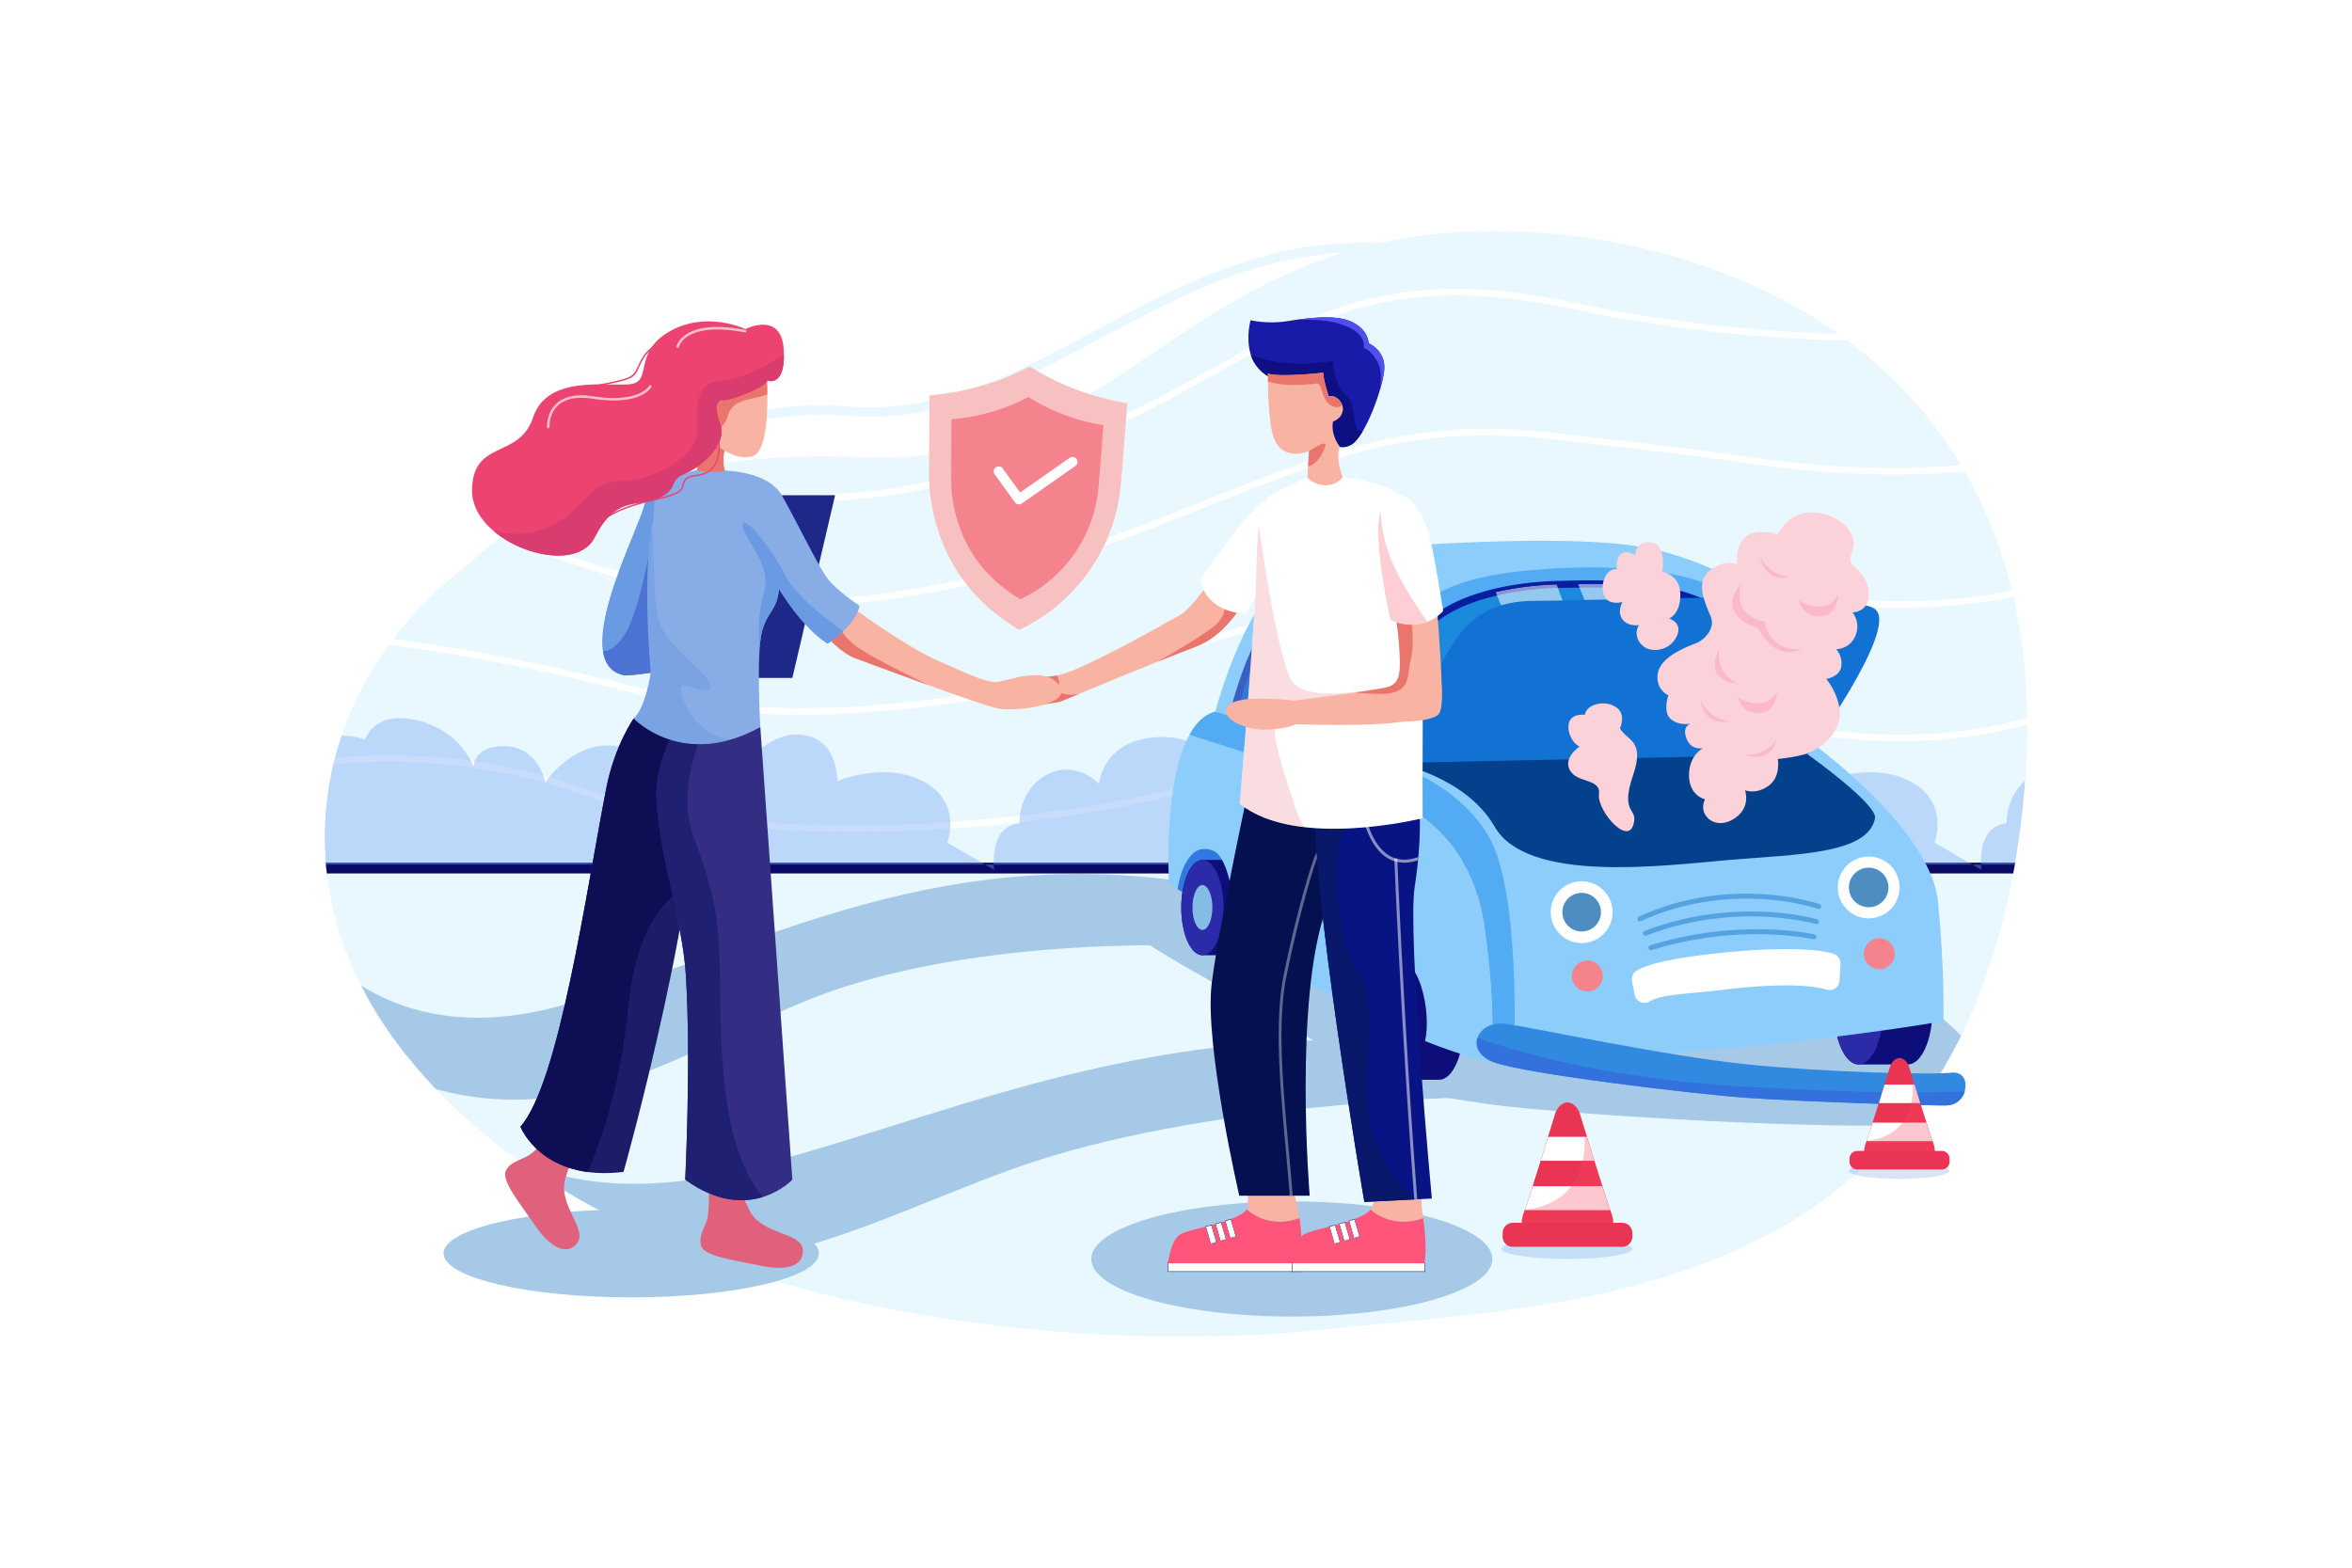 <svg xmlns="http://www.w3.org/2000/svg" xmlns:xlink="http://www.w3.org/1999/xlink" viewBox="0 0 4680 3120"><defs><style>.cls-1{fill:#e9f8ff;}.cls-2{fill:#8dcdfc;}.cls-3{fill:#3289e0;}.cls-4{fill:#f8b3a3;}.cls-5{fill:#1a1aa8;}.cls-6{fill:#051051;}.cls-7{fill:#081484;}.cls-8{fill:#fff;}.cls-9{fill:#1b8add;}.cls-10{fill:#1c1c68;}.cls-11{fill:#332d83;}.cls-12{fill:#88ace5;}.cls-13{fill:#699ae2;}.cls-14{fill:#ed4370;}.cls-15{fill:#fbd2da;}.cls-16,.cls-35{fill:#081ea0;}.cls-16{clip-path:url(#clip-path);}.cls-17{fill:#d9ebf9;}.cls-18{fill:#f5838d;}.cls-19{fill:none;}.cls-20{isolation:isolate;}.cls-21{clip-path:url(#clip-path-2);}.cls-22{fill:#0a0a66;}.cls-23{fill:#a7c9e8;}.cls-24{opacity:0.39;}.cls-25{fill:#71a6f4;}.cls-26{fill:#0e0e7a;}.cls-27{fill:#2b2baa;}.cls-28{fill:#3079e2;}.cls-29{fill:#85bce5;}.cls-30{clip-path:url(#clip-path-3);}.cls-31{fill:#53abf4;}.cls-32{fill:#03418c;}.cls-33{opacity:0.63;}.cls-34{fill:#004ac1;}.cls-36{clip-path:url(#clip-path-4);}.cls-37{clip-path:url(#clip-path-5);}.cls-38{fill:#a5d9f9;}.cls-39{clip-path:url(#clip-path-6);}.cls-40{clip-path:url(#clip-path-7);}.cls-41{fill:#ef6576;}.cls-42{clip-path:url(#clip-path-8);}.cls-43{fill:#0f0f63;}.cls-44{clip-path:url(#clip-path-9);}.cls-45{opacity:0.53;}.cls-46{clip-path:url(#clip-path-10);}.cls-47{fill:#55a2e0;}.cls-48{opacity:0.75;}.cls-49{fill:#1267ad;}.cls-50{fill:#1172d3;}.cls-51{clip-path:url(#clip-path-11);}.cls-52{fill:#3371dd;}.cls-53{clip-path:url(#clip-path-12);}.cls-54{fill:#ea756c;}.cls-55{clip-path:url(#clip-path-13);}.cls-56{fill:#0f0f84;}.cls-57{fill:#4f4fed;}.cls-58{fill:#ff557a;}.cls-59{clip-path:url(#clip-path-14);}.cls-60{opacity:0.36;}.cls-61{clip-path:url(#clip-path-15);}.cls-62{opacity:0.52;}.cls-63{fill:#0a186b;}.cls-64{clip-path:url(#clip-path-16);}.cls-65{opacity:0.25;}.cls-66{fill:#e97687;}.cls-67{clip-path:url(#clip-path-17);}.cls-68{clip-path:url(#clip-path-18);}.cls-69{clip-path:url(#clip-path-19);}.cls-70{fill:#ff3b53;}.cls-71{fill:#1e2889;}.cls-72{clip-path:url(#clip-path-20);}.cls-73{fill:#e0617c;}.cls-74{clip-path:url(#clip-path-21);}.cls-75{fill:#0e0e54;}.cls-76{clip-path:url(#clip-path-22);}.cls-77{fill:#202072;}.cls-78{clip-path:url(#clip-path-23);}.cls-79{clip-path:url(#clip-path-24);}.cls-80{opacity:0.45;}.cls-81{clip-path:url(#clip-path-25);}.cls-82{fill:#4c73d3;}.cls-83{clip-path:url(#clip-path-26);}.cls-84{fill:#d93c6f;}.cls-85{clip-path:url(#clip-path-27);}.cls-86{fill:#f9b9c8;}.cls-87{opacity:0.16;}.cls-88{fill:#0057bf;}.cls-89{fill:#ea3453;}.cls-90{opacity:0.3;mix-blend-mode:multiply;}.cls-91{fill:#f94362;}.cls-92{opacity:0.65;}.cls-93{fill:#f7c1c1;}</style><clipPath id="clip-path"><path class="cls-9" d="M3102.28,1162.92c79.5-1.56,227.88-9.11,331.71,61.28s105.57,135.26,117.79,244.35c0,0-380.85-34-744.69,18.32,0,0-15.72-112-1.31-179.76C2828.79,1198.9,2990.82,1165.1,3102.28,1162.92Z"></path></clipPath><clipPath id="clip-path-2"><path class="cls-1" d="M1710.2,909.9c471.56,21.6,606.47-347.8,1069.32-433.12s1351.92,134.61,1245.76,1128.1S3131.46,2592.38,2640,2645.47s-1410.85-20-1831.69-545.47S819,869.09,1710.2,909.9Z"></path></clipPath><clipPath id="clip-path-3"><path class="cls-2" d="M3856.29,1795.34c-14-146.19-251.29-316.89-251.29-316.89s-3.49-91.93-40.13-186-109.94-155.06-259.14-195.64-513-10.47-660.93,0-226.42,319.39-226.42,319.39c-109.93,29.67-92.48,338.63-92.48,338.63q8.7,7.47,17.35,14.73c2.23-14.5,6.18-31.49,13.21-46,16-33.24,34.51-38.84,57.12-30.51s36.43,63.13,38.27,95.37c1.74,30.5,3.24,49.9-.22,66.53a1900.15,1900.15,0,0,0,207.66,133.35c4.3-83.74,19.11-319.7,53.41-413.68,0,0,209.56,27.49,242.28,277.51,20.77,158.71,15.17,229.33,8.31,259.74,499.94-7.66,903.47-79.54,903.47-79.54S3870.25,1941.52,3856.29,1795.34Z"></path></clipPath><clipPath id="clip-path-4"><path class="cls-16" d="M2807.09,1493.77a6.88,6.88,0,0,1-6.83-5.94c-.65-4.62-15.72-114-1.23-182.16,5.74-27,20-51,42.46-71.53,19.55-17.86,45.42-33.11,76.87-45.32,68.94-26.76,144.74-32,183.78-32.8h0l13.57-.3c83.09-1.87,222.15-5,322.15,62.77,101,68.48,108.13,133.7,118.92,232.44q.9,8.25,1.86,16.85a6.91,6.91,0,0,1-7.47,7.64c-1-.09-96.68-8.52-235.53-10.45-128.09-1.78-320.12,1.75-507.57,28.73A6.55,6.55,0,0,1,2807.09,1493.77Zm358.11-325c-17.83,0-34.4.38-49.18.71l-13.61.3c-64.89,1.27-130.15,12.88-179,31.86-63.73,24.74-101,60.69-110.83,106.86-12,56.27-2.55,145.28.51,170.51,186.18-26.21,375.89-29.65,502.93-27.88,115.78,1.62,201.73,7.74,228,9.81q-.48-4.32-.94-8.55c-10.74-98.29-17.22-157.62-112.94-222.51C3351.25,1176.45,3245.6,1168.81,3165.2,1168.81Zm-62.92-5.89h0Z"></path></clipPath><clipPath id="clip-path-5"><path class="cls-17" d="M3292.48,1187.9c39.87,1.56,113.19,17,162.28,65.45s56,92.08,57.59,162.31c0,0-212.82-72.87-397.15-51.05,0,0-10-58.57,0-101.49C3131.17,1194.58,3236.58,1185.71,3292.48,1187.9Z"></path></clipPath><clipPath id="clip-path-6"><path class="cls-17" d="M2878.9,1187.9c-39.87,1.56-113.19,17-162.28,65.45s-56,92.08-57.59,162.31c0,0,212.82-72.87,397.15-51.05,0,0,10-58.57,0-101.49C3040.21,1194.58,2934.81,1185.71,2878.9,1187.9Z"></path></clipPath><clipPath id="clip-path-7"><path class="cls-18" d="M2787.06,1368.61s14-20.5,68.71-27.48,137.64-10.26,156,5,30.76,132.29,30.76,132.29l-245.4,25.44Z"></path></clipPath><clipPath id="clip-path-8"><path class="cls-18" d="M3204.56,1469s-6.11-91.19,6.54-123,183.23-20.08,209.4-14,26.18,139.63,26.18,139.63Z"></path></clipPath><clipPath id="clip-path-9"><path class="cls-19" d="M3102.28,1162.92c79.5-1.56,227.88-9.11,331.71,61.28s105.57,135.26,117.79,244.35c0,0-380.85-34-744.69,18.32,0,0-15.72-112-1.31-179.76C2828.79,1198.9,2990.82,1165.1,3102.28,1162.92Z"></path></clipPath><clipPath id="clip-path-10"><path class="cls-2" d="M2955,1852.08c-32.72-250-242.28-277.51-242.28-277.51-34.3,94-49.11,329.94-53.41,413.68,9.29,5.12,27.59,11.81,36.55,16.54,5.54-28.79,13.2-92.43,66.14-101,65.08-10.55,86.11,113,73.64,168.24,76.53,30.3,122,39.89,122,39.89l5.69-.09C2970.15,2081.41,2975.75,2010.79,2955,1852.08Z"></path></clipPath><clipPath id="clip-path-11"><path class="cls-3" d="M3478.17,2118.5c149.25,15.21,368.52,21.3,409,16,0,0,23.27-.8,23.72,24.53s-17.1,39.09-35.07,40.83-300.16-7.81-402.5-15.16-439.05-47.64-500.5-70.61-33.08-84.6,23.95-76.43S3313.26,2101.69,3478.17,2118.5Z"></path></clipPath><clipPath id="clip-path-12"><path class="cls-4" d="M2410.54,1151.93s-38.93,58.9-61.79,71.66c-21.26,11.86-183.12,104.39-237.45,118.86-52.89,14.08-116.78-7.62-126.58,37.14s125,16.82,125,16.82,206.18-86,268-108.59,96.57-89.23,96.57-89.23Z"></path></clipPath><clipPath id="clip-path-13"><path class="cls-5" d="M2527.84,751.47s-29.79-13.29-39.48-47,0-67.14,0-67.14,33.38,7.9,70.71,2.16,96.56-15.08,130.67,1.07,33.38,42.37,33.38,42.37,34.46,14.36,31.23,53.13-38.38,133-65,148.63S2640.2,875,2640.2,875Z"></path></clipPath><clipPath id="clip-path-14"><path class="cls-6" d="M2488.76,1548.27s-62.33,287.46-77.62,408.38,54.78,423,54.78,423H2606s-32.26-389.91,32.63-570.74l9.8-224.53Z"></path></clipPath><clipPath id="clip-path-15"><path class="cls-7" d="M2819.47,1563.78s15.82,71.13-4.69,202.34c-14.54,93,34.28,619.23,34.28,619.23l-134.27,6.78s-112.06-653.14-97-814.37Z"></path></clipPath><clipPath id="clip-path-16"><path class="cls-8" d="M2666.52,947.37l5.63,2.63s116.89,7.67,141.3,66.91,15.82,416.35,17.32,611.49c0,0-250.78,62.82-363.86-28.73,0,0,29-351.69,31.86-435s-.47-162.2,32.55-180.75,70.11-33.22,70.11-33.22Z"></path></clipPath><clipPath id="clip-path-17"><path class="cls-4" d="M2522.94,743.69s-1.26,75,8.37,116.56c14.84,63.9,73.44,37.32,73.44,37.32l-3.32,53.15s35.78,34.71,70.72-.72c0,0-15.68-33.27-6.35-61.27,0,0-18.42-22.26-13.4-49.78,12.93-4.55,20.82-15.8,19.63-27.29s-13.17-26.33-28.24-23.21c0,0-10.77-31.6-10.77-46.68C2633,741.77,2549.5,751.35,2522.94,743.69Z"></path></clipPath><clipPath id="clip-path-18"><path class="cls-4" d="M2790.52,1436.26c-64.37,10.72-211.7,5.07-211.7,5.07s-24.79,11.29-64.84,10.73-90.6-24.27-69.62-48,130.17-9.6,130.17-9.6,161.63-19.75,186.91-27.08,25.18-31,23.49-68.69c-2-44.65-9-76.68-9-76.68l83.06-16.66c0,1.69,8.55,105.28,9.5,153.24,0,0,4.25,50.66-5.72,62.58C2850.22,1436.19,2790.52,1436.26,2790.52,1436.26Z"></path></clipPath><clipPath id="clip-path-19"><path class="cls-8" d="M2746.86,1017.36c-17.23,55.52,19.61,216.51,19.61,216.51s59.59,30.51,105.18-17.95c0,0-15.91-101.27-25.24-140.76s-31.88-84.33-54.89-87.58S2752.92,997.81,2746.86,1017.36Z"></path></clipPath><clipPath id="clip-path-20"><path class="cls-4" d="M1525.73,752s10.46,146.49-29.54,156.34-78.77-30.16-78.77-30.16l4.92-100.94Z"></path></clipPath><clipPath id="clip-path-21"><path class="cls-10" d="M1261,1429.84s-38.07,53.85-54.61,138.88c-40.63,208.87-93.74,586.36-170.83,673.66,0,0,42.86,109.69,205.17,89.94,0,0,163.18-577.13,152.54-873.28Z"></path></clipPath><clipPath id="clip-path-22"><path class="cls-11" d="M1477,1451l35.86-4,63.81,900.75s-86,92.14-213.2,0c0,0,12-239.51,1-410.39-6.73-104.85-55.72-249-58.37-351.53-1.67-64.59,34.05-128.41,34.05-128.41Z"></path></clipPath><clipPath id="clip-path-23"><path class="cls-4" d="M1705.29,1215.44s99.35,72.52,161.44,99.76,97.24,44,117.48,42.07,93.24-33.25,123.28,6-84.12,53.29-119,47.28-262.39-91.75-286.82-100.57-50.88-36.86-50.88-36.86Z"></path></clipPath><clipPath id="clip-path-24"><path class="cls-12" d="M1387.19,935.68s-91.31,16.43-106,72.92c-14.12,54.2-152.29,316.62-37,335.65,19.19-.61,50.47-5.37,50.47-5.37s-8.86,67.47-33.72,91c0,0,96.82,102.82,251.85,17.18,0,0-8.37-149.14,3.6-191.12s28.32-38.23,33.84-83.42c0,0,45.48,76.33,96.56,108.42,0,0,57.08-36.75,63.39-75.49,0,0-45.77-29.87-64.6-55.4s-62.41-116.42-90.09-164.52-112.81-48.9-112.81-48.9S1420.77,944,1387.19,935.68Z"></path></clipPath><clipPath id="clip-path-25"><path class="cls-13" d="M1299.3,1037.75s-22.51,80.34-4.62,301.13h0l-45.15,25.21-77.24-45.5,9.48-180.12,91.94-171.85,31.28-9.53Z"></path></clipPath><clipPath id="clip-path-26"><path class="cls-14" d="M1527,757.39s37.21,14.72,32.41-62.21-76.32-40.26-76.32-40.26-78.11-37.86-152,5.41-30,101-79.92,104.57S1088.27,747.36,1060.63,831s-121.38,42.73-121.38,146.1,201.9,175.48,244,92.55,82-59.8,125.28-77.83,20.3-35.45,53.42-48.83,85.69-58.14,71.57-97.81-5.71-49.88,6-48.68S1522.53,772.11,1527,757.39Z"></path></clipPath><clipPath id="clip-path-27"><path class="cls-15" d="M3536.45,1063.5s24-47.08,73-43.48,73.59,32.19,78,53.79-13.71,38-1.13,50.5,34,30.35,32.16,62.28-32.41,32.33-32.41,32.33,17,18.81,6,45.95-38.23,27.25-38.23,27.25,13.35,14.06,9.88,34.85-30,24.13-30,24.13,23.9,27.06,27.15,64.67-31.33,67.87-55.13,79.55-68.17,15.16-68.17,15.16,6.63,35.58-18.75,53.58-46.62,8.66-46.62,8.66,13.57,36.17-24.12,58.18-70.92-10.64-55.33-40.09c0,0-31.57-6.5-32-47.29s28.37-54.86,28.37-54.86-23.1,6.74-33.18-18.49,8.05-29.9,8.05-29.9-23.58,5-39.79-9.47-4.52-47.12-4.52-47.12-21.71-8.59-21.8-35.83,25.38-48.66,79.25-68.73c14-6.09,37.15-28.28,26.51-53.17s-32.38-69,.39-92.09,52.62-10.42,52.62-10.42S3444,1037.63,3536.45,1063.5Z"></path></clipPath></defs><title>Artboard 1 copy 9</title><g class="cls-20"><g id="Layer_1" data-name="Layer 1"><rect class="cls-8" width="4680" height="3120"></rect><path class="cls-1" d="M939.25,1138.35a9.36,9.36,0,0,1-6.46-16.14c.91-.87,92.38-87.47,229.82-168.84,80.81-47.83,161.54-84.6,240-109.27,98.34-30.93,193.33-42.83,282.32-35.38,184.65,15.47,336.85-66.22,498-152.7,170.66-91.58,347.13-186.27,575.84-171.53a9.37,9.37,0,0,1-1.2,18.7c-223.37-14.43-397.44,79-565.78,169.34-82.23,44.13-159.91,85.81-242.84,115.67-94.43,34-178.82,46.44-265.57,39.18-196.18-16.43-386.07,68.09-510.82,141.89-135.71,80.28-225.91,165.65-226.81,166.5A9.32,9.32,0,0,1,939.25,1138.35Z"></path><path class="cls-1" d="M1710.2,909.9c471.56,21.6,606.47-347.8,1069.32-433.12s1351.92,134.61,1245.76,1128.1S3131.46,2592.38,2640,2645.47s-1410.85-20-1831.69-545.47S819,869.09,1710.2,909.9Z"></path><g class="cls-21"><rect class="cls-22" x="611.19" y="1716.85" width="3522.14" height="21.52"></rect><path class="cls-23" d="M2370.66,1770.7s-171.39,20.9-132.53,70.7,288.15,167.36,397.54,245.09,185.22,90.86,328.34,111.32,900.44,70.24,984.8,22.12-65.4-180.79-101.42-207.36S3401,1745.44,3276.8,1720.68,2370.66,1770.7,2370.66,1770.7Z"></path><path class="cls-8" d="M1611.76,997.67a881.76,881.76,0,0,1-116.82-7.54c-94.31-12.59-180.43-40.93-256-84.22-67.29-38.56-113.55-82.11-140.51-111.84-29.35-32.37-42.58-55.38-43.13-56.34a6.41,6.41,0,0,1,11.13-6.35h0c.13.23,13.33,23.1,42,54.6,26.4,29,71.7,71.55,137.61,109.21,116.5,66.56,321.18,130.32,634.66,56.07,243.34-57.63,398.12-143.77,534.68-219.78,204.49-113.81,366-203.7,714-129.52,296.37,63.18,558.94,68,727,61,182.17-7.65,295.69-30.55,296.81-30.78a6.41,6.41,0,1,1,2.57,12.55c-1.13.23-115.41,23.31-298.51,31a2937.75,2937.75,0,0,1-326.59-4.64,2915.46,2915.46,0,0,1-404-56.58c-343.25-73.18-502.92,15.69-705.06,128.19-137.29,76.41-292.89,163-538,221.05C1788.24,986.33,1697.23,997.67,1611.76,997.67Z"></path><path class="cls-8" d="M1593.92,1205A1077.42,1077.42,0,0,1,1410,1189.63c-177.6-30.74-312.36-78.65-394.14-113.42-88.8-37.77-134.85-67.81-136.77-69.07a6.41,6.41,0,0,1,7-10.71c.46.3,47.27,30.82,135.14,68.15C1102.39,1099,1236,1146.51,1412.22,1177c110.93,19.2,230,20.2,353.94,3,263-36.62,458.9-115,631.7-184.16,45.07-18,87.64-35.08,130.36-51,166.49-62.21,323.53-111.42,559.88-83.49q29.43,3.38,59,6.72c111.86,12.72,227.52,25.86,346.89,43.13,212.93,30.81,380.56,20.65,483.7,6.7,111.74-15.12,173.94-37.81,174.55-38a6.41,6.41,0,0,1,4.45,12c-2.55,1-63.78,23.32-176.76,38.65-66.23,9-136.47,13.61-208.79,13.75h-3.43c-89.3,0-182-6.86-275.55-20.4-119.19-17.24-234.75-30.37-346.5-43.07l-59-6.73c-233.52-27.61-389,21.15-553.92,82.76-42.57,15.91-85.08,32.92-130.08,50.93-173.48,69.43-370.09,148.12-634.69,185A1262.87,1262.87,0,0,1,1593.92,1205Z"></path><path class="cls-8" d="M1596,1422.59c-112.24,0-220.3-13-315.44-38.23-330.76-87.6-574.32-108.75-576.74-109a6.41,6.41,0,1,1,1.07-12.77c2.43.21,247.12,21.45,578.95,109.34,109.69,29,236.88,41.75,367.81,36.73,318.22-12.2,603.35-92.35,816.2-160.81,29-9.33,57.13-18.66,84.35-27.69,164.45-54.56,306.48-101.65,494.54-99.55,143.24,1.07,278.13,15.18,424.48,44.41,231.43,46.23,404,33.57,508.09,14.8,112.7-20.32,171.45-52,172-52.29a6.41,6.41,0,0,1,6.16,11.24c-2.43,1.33-60.66,32.79-175.14,53.53-67,12.14-139.48,18-215.34,17.43-94.74-.71-195.1-11.52-298.31-32.14-145.54-29.07-279.66-43.1-422.09-44.16-185.94-2.1-327,44.69-490.39,98.89-27.24,9-55.41,18.38-84.46,27.73-143,46-263.71,79.08-379.89,104.14-153.43,33.08-297.27,51.82-439.74,57.28Q1624,1422.59,1596,1422.59Z"></path><path class="cls-8" d="M1699.1,1655.61c-93.21,0-182-4.91-264.66-14.66-108.27-12.76-203.57-33.59-283.25-61.9C982.63,1519.15,822,1512.4,717,1517.29c-113.77,5.3-188.43,25-189.17,25.15a6.41,6.41,0,0,1-3.31-12.38c.76-.2,76.75-20.21,191.89-25.57a1218.12,1218.12,0,0,1,201.28,7.21c82.51,9.91,162.53,28.51,237.84,55.27,342.82,121.82,900.93,82.71,1252-15.93,85.29-24,159.29-49.69,230.85-74.56,241.13-83.8,431.59-150,810.12-57.49,250.13,61.14,427.76,46,532.73,22.56,113.62-25.38,168.89-65.71,169.44-66.11a6.4,6.4,0,0,1,7.64,10.28c-2.29,1.71-57.4,42.07-173.32,68.12-67.8,15.24-142.44,22.33-221.85,21.09-99.11-1.56-206-16.19-317.68-43.49-374.86-91.61-563.74-26-802.88,57.15-71.74,24.93-145.92,50.72-231.58,74.78-94.09,26.44-198.2,47.83-309.45,63.59a2907,2907,0,0,1-337.92,27.88Q1731,1655.61,1699.1,1655.61Z"></path><g class="cls-24"><path class="cls-25" d="M581.8,1627.6s-18.29-204.22,145-156.07c0,0,16.61-58.88,104.18-37.75s111.24,92.4,111.24,92.4-1-42.75,63.91-41.15,79.1,72,79.1,72,55.94-85.8,144.16-72c0,0,160.26-96,256.13,34.82,0,0,47.56-68,115.5-56.63s64.93,91.36,64.93,91.36,95.87-40.77,172.88,1.51,46,120.81,46,120.81l93.51,54.37s-12.48-86.58,49.93-92.62c0,0-2-68.46,56.37-97.66s102.18,19.13,102.18,19.13,5.52-83.56,110.21-92.62,121.8,67.45,121.8,67.45,74.33-27.77,116.76,32.77-5.33,104.39-5.33,104.39l-7.41,48.68H534.49Z"></path></g><g class="cls-24"><path class="cls-25" d="M2546.1,1627.6s-18.28-204.22,145-156.07c0,0,16.61-58.88,104.18-37.75s111.24,92.4,111.24,92.4-1-42.75,63.91-41.15,79.1,72,79.1,72,55.95-85.8,144.16-72c0,0,160.26-96,256.13,34.82,0,0,47.56-68,115.51-56.63s64.92,91.36,64.92,91.36,95.88-40.77,172.88,1.51,46.05,120.81,46.05,120.81l93.51,54.37s-12.48-86.58,49.93-92.62c0,0-2-68.46,56.37-97.66s102.18,19.13,102.18,19.13,5.53-83.56,110.21-92.62,121.8,67.45,121.8,67.45,74.33-27.77,116.76,32.77-5.32,104.39-5.32,104.39l-7.42,48.68H2498.79Z"></path></g><path class="cls-23" d="M598.74,1846.14S743.3,2095,1097.19,2006.29s744.33-346,1313.5-243l-32,119.08s-464.32-21.78-783.9,113.18-571.23,341.51-1014.13,29.84Z"></path><path class="cls-23" d="M851.5,2176.82s169,248.86,582.64,160.15,870.07-346,1535.38-243l-31.29,89.4s-548.92,7.9-922.48,142.86S1348,2667.75,830.32,2356.08Z"></path></g><ellipse class="cls-23" cx="1256.04" cy="2494.47" rx="373.45" ry="87.58"></ellipse><ellipse class="cls-23" cx="2570.47" cy="2505.59" rx="399.05" ry="114.61"></ellipse><path class="cls-26" d="M3796.35,1897.24h-98.16c-27.11,0-49.08,49.52-49.08,110.6s22,110.61,49.08,110.61h98.16c27.1,0,49.08-49.52,49.08-110.61S3823.45,1897.24,3796.35,1897.24Z"></path><ellipse class="cls-27" cx="3698.19" cy="2007.84" rx="49.08" ry="110.61"></ellipse><polygon class="cls-28" points="2333.31 1749.97 2343.25 1769.55 2674.25 1974.46 2695.84 2004.79 2917.68 2049.08 2862.71 1837.02 2530.94 1660.31 2392.57 1623.66 2326.77 1715.29 2333.31 1749.97"></polygon><path class="cls-26" d="M2476.71,1711.44h-84.14c-23.24,0-42.07,42.45-42.07,94.82s18.83,94.82,42.07,94.82h84.14c23.24,0,42.08-42.45,42.08-94.82S2500,1711.44,2476.71,1711.44Z"></path><ellipse class="cls-27" cx="2392.57" cy="1806.26" rx="42.07" ry="94.82"></ellipse><ellipse class="cls-29" cx="2765.33" cy="2038.35" rx="19.8" ry="44.63"></ellipse><path class="cls-2" d="M3856.29,1795.34c-14-146.19-251.29-316.89-251.29-316.89s-3.49-91.93-40.13-186-109.94-155.06-259.14-195.64-513-10.47-660.93,0-226.42,319.39-226.42,319.39c-109.93,29.67-92.48,338.63-92.48,338.63q8.7,7.47,17.35,14.73c2.23-14.5,6.18-31.49,13.21-46,16-33.24,34.51-38.84,57.12-30.51s36.43,63.13,38.27,95.37c1.74,30.5,3.24,49.9-.22,66.53a1900.15,1900.15,0,0,0,207.66,133.35c4.3-83.74,19.11-319.7,53.41-413.68,0,0,209.56,27.49,242.28,277.51,20.77,158.71,15.17,229.33,8.31,259.74,499.94-7.66,903.47-79.54,903.47-79.54S3870.25,1941.52,3856.29,1795.34Z"></path><g class="cls-30"><path class="cls-31" d="M3586,1501.34s2.45-48.5-12.38-128.79-48-144.2-152.69-199.18-295.78-47.12-394.59-36.65S2807.74,1176,2779,1278.09s-13.44,240.27-13.44,240.27S3226.26,1466.77,3586,1501.34Z"></path><path class="cls-32" d="M2782.62,1512.8l-6.12,5.56s139.72,26.18,197.51,126.85c65.1,113.39,335,77.6,467,66.23s275.8-10.77,290-83.06c4.39-28.53-134.09-127-134.09-127l-814.33,11.46"></path><path class="cls-31" d="M2765.51,1518.36s128,34,194.7,142.61,52.36,430.65,52.36,430.65l-10.59,40-84.3-13.12-19-352.24-123-97.39L2722,1616.46Z"></path><polygon class="cls-31" points="2771.75 1528.76 2765.51 1518.36 2418.38 1416.19 2368.65 1429.56 2354.69 1458.29 2737.72 1581.12 2760.12 1569.19 2771.75 1528.76"></polygon></g><g class="cls-33"><path class="cls-34" d="M2453.72,1421.42s38-159.69,96.41-203.32,209.17-36.59,206.79,13.09-24,220.34-25.74,272.7Z"></path><path class="cls-35" d="M2731.18,1510.79a7,7,0,0,1-2-.29L2451.75,1428a6.9,6.9,0,0,1-4.74-8.21c1.57-6.62,39.22-162.65,99-207.26,47.68-35.59,149.81-38.65,194.18-15,20.35,10.82,24.08,24.46,23.62,34-1.12,23.34-6.37,72.44-11.93,124.42-6.33,59.23-12.88,120.47-13.81,148.18a6.89,6.89,0,0,1-6.89,6.67ZM2462,1416.69l262.67,78.07c1.77-31,7.7-86.46,13.46-140.29,5.54-51.77,10.77-100.67,11.87-123.61.38-8.07-5.11-15.19-16.32-21.16-19.33-10.28-53.37-15.26-88.86-13-37.83,2.39-70.85,12.21-90.59,27C2504.93,1260.45,2469.76,1386.87,2462,1416.69Z"></path></g><path class="cls-9" d="M3102.28,1162.92c79.5-1.56,227.88-9.11,331.71,61.28s105.57,135.26,117.79,244.35c0,0-380.85-34-744.69,18.32,0,0-15.72-112-1.31-179.76C2828.79,1198.9,2990.82,1165.1,3102.28,1162.92Z"></path><path class="cls-35" d="M2807.09,1493.77a6.88,6.88,0,0,1-6.83-5.94c-.65-4.62-15.72-114-1.23-182.16,5.74-27,20-51,42.46-71.53,19.55-17.86,45.42-33.11,76.87-45.32,68.94-26.76,144.74-32,183.78-32.8h0l13.57-.3c83.09-1.87,222.15-5,322.15,62.77,101,68.48,108.13,133.7,118.92,232.44q.9,8.25,1.86,16.85a6.91,6.91,0,0,1-7.47,7.64c-1-.09-96.68-8.52-235.53-10.45-128.09-1.78-320.12,1.75-507.57,28.73A6.55,6.55,0,0,1,2807.09,1493.77Zm358.11-325c-17.83,0-34.4.38-49.18.71l-13.61.3c-64.89,1.27-130.15,12.88-179,31.86-63.73,24.74-101,60.69-110.83,106.86-12,56.27-2.55,145.28.51,170.51,186.18-26.21,375.89-29.65,502.93-27.88,115.78,1.62,201.73,7.74,228,9.81q-.48-4.32-.94-8.55c-10.74-98.29-17.22-157.62-112.94-222.51C3351.25,1176.45,3245.6,1168.81,3165.2,1168.81Zm-62.92-5.89h0Z"></path><g class="cls-36"><path class="cls-17" d="M3292.48,1187.9c39.87,1.56,113.19,17,162.28,65.45s56,92.08,57.59,162.31c0,0-212.82-72.87-397.15-51.05,0,0-10-58.57,0-101.49C3131.17,1194.58,3236.58,1185.71,3292.48,1187.9Z"></path><g class="cls-37"><path class="cls-38" d="M3092,1343.61s22.69-39.56,68.06-25.6,47.12-8.73,99.47-9.6,93.36,57.59,170.14,42.76,112.55,23.56,112.55,23.56l-3.49,91.63-77.65,3.49-375.35-45.38Z"></path></g><path class="cls-17" d="M2878.9,1187.9c-39.87,1.56-113.19,17-162.28,65.45s-56,92.08-57.59,162.31c0,0,212.82-72.87,397.15-51.05,0,0,10-58.57,0-101.49C3040.21,1194.58,2934.81,1185.71,2878.9,1187.9Z"></path><g class="cls-39"><path class="cls-38" d="M2646.11,1375.61s71.3-57.58,138.73-51.22,120.41-43.68,185.84-12.27,106.67,15.06,106.67,15.06l-.66,53.66-410.29,48.72Z"></path></g><path class="cls-18" d="M2787.06,1368.61s14-20.5,68.71-27.48,137.64-10.26,156,5,30.76,132.29,30.76,132.29l-245.4,25.44Z"></path><g class="cls-40"><path class="cls-41" d="M2788.11,1382.73s11.85,64,98.52,55.56,167.23-7,167.23-7l.59,52.36-244.89,9s-22.69-87.27-22.69-88.43,1.24-21.53,1.24-21.53"></path></g><path class="cls-18" d="M3204.56,1469s-6.11-91.19,6.54-123,183.23-20.08,209.4-14,26.18,139.63,26.18,139.63Z"></path><g class="cls-42"><path class="cls-41" d="M3266.9,1318c0,1.75-17,72,28.36,85.09s166.21,13.09,166.21,13.09l4.37,76.79-277.9-9.16v-154Z"></path></g><rect class="cls-43" x="3083.91" y="1137.4" width="13.09" height="64.41" transform="translate(-33.13 91.59) rotate(-1.69)"></rect><rect class="cls-43" x="3177.98" y="1136.72" width="13.09" height="64.41" transform="translate(-33.07 94.36) rotate(-1.69)"></rect><path class="cls-35" d="M3046.71,1194.14h204.6a19.41,19.41,0,0,1,19.41,19.41v25.31a19.41,19.41,0,0,1-19.41,19.41h-204.6a19.42,19.42,0,0,1-19.42-19.42v-25.31a19.42,19.42,0,0,1,19.42-19.42Z" transform="translate(-24.63 65.25) rotate(-1.18)"></path></g><g class="cls-44"><g class="cls-45"><path class="cls-8" d="M2953.46,1122.11s151.82,376.42,151.82,376.42,108.63-9,112.56-8.43-135.68-366.59-135.68-366.59l-128.7-1.4"></path></g><g class="cls-45"><path class="cls-8" d="M3123.81,1122.11s151.82,376.42,151.82,376.42,58.89-9,62.82-8.43-135.68-366.59-135.68-366.59l-79-1.4"></path></g></g><ellipse class="cls-8" cx="3147.2" cy="1815.42" rx="61.51" ry="61.52"></ellipse><ellipse class="cls-8" cx="3718.31" cy="1766.21" rx="61.51" ry="61.52"></ellipse><path class="cls-8" d="M3660.29,1951.78a19.92,19.92,0,0,1-25.91,17.83c-39.88-12.63-124.81-9.85-205.42.23-71.09,8.89-119.61,7.85-147,23.41a19.91,19.91,0,0,1-29.35-13.52l-5.28-27a19.91,19.91,0,0,1,8.9-20.67c25.35-16,89.38-27.88,182.28-37.06,92.31-9.13,178.17-8,210.49,3.5a19.93,19.93,0,0,1,13.24,20Z"></path><path class="cls-26" d="M2863.49,1927.74h-98.16c-27.11,0-49.08,49.52-49.08,110.61s22,110.61,49.08,110.61h98.16c27.1,0,49.07-49.52,49.07-110.61S2890.59,1927.74,2863.49,1927.74Z"></path><ellipse class="cls-27" cx="2765.33" cy="2038.35" rx="49.08" ry="110.61"></ellipse><ellipse class="cls-29" cx="2392.57" cy="1806.09" rx="19.8" ry="44.63"></ellipse><path class="cls-2" d="M2955,1852.08c-32.72-250-242.28-277.51-242.28-277.51-34.3,94-49.11,329.94-53.41,413.68,9.29,5.12,27.59,11.81,36.55,16.54,5.54-28.79,13.2-92.43,66.14-101,65.08-10.55,86.11,113,73.64,168.24,76.53,30.3,122,39.89,122,39.89l5.69-.09C2970.15,2081.41,2975.75,2010.79,2955,1852.08Z"></path><g class="cls-46"><path class="cls-31" d="M2735.74,1575s-65.47,279.25-57.62,449.41l-58.46-27.05,15.42-274,60.49-173.66Z"></path></g><rect class="cls-8" x="2949.13" y="1323.88" width="10.32" height="211.35" transform="translate(239.24 3273.45) rotate(-60)"></rect><rect class="cls-8" x="3318.87" y="1409.12" width="211.35" height="10.32" transform="translate(-248.37 1901.51) rotate(-30)"></rect><ellipse class="cls-18" cx="3158.49" cy="1942.39" rx="30.76" ry="30.76"></ellipse><ellipse class="cls-18" cx="3739.37" cy="1898.19" rx="30.76" ry="30.76"></ellipse><path class="cls-47" d="M3285.06,1891.11a4.93,4.93,0,0,1-1.47-9.64c92.64-28.94,176.6-33.31,230.72-31.88,58.73,1.55,95,9.84,96.53,10.19a4.93,4.93,0,0,1-2.22,9.6c-.37-.08-37.06-8.44-94.87-9.94-53.31-1.39-136,3-227.22,31.44A4.74,4.74,0,0,1,3285.06,1891.11Z"></path><path class="cls-47" d="M3274.13,1862.35a4.93,4.93,0,0,1-1.78-9.53c94.54-36.47,182.77-40.86,240.15-38.12,62.24,3,101.56,14.41,103.21,14.89a4.93,4.93,0,0,1-2.79,9.46c-.4-.12-40.08-11.64-101.22-14.52-56.35-2.66-143,1.69-235.8,37.48A4.8,4.8,0,0,1,3274.13,1862.35Z"></path><path class="cls-47" d="M3263.2,1833.58a4.93,4.93,0,0,1-2-9.41A503.37,503.37,0,0,1,3396,1784.35a536.46,536.46,0,0,1,114.66-4.54c65.73,4.39,108.07,19,109.84,19.6a4.93,4.93,0,0,1-3.25,9.31c-.43-.15-43.1-14.83-107.59-19.1-59.4-3.94-150,.43-244.44,43.52A4.93,4.93,0,0,1,3263.2,1833.58Z"></path><g class="cls-48"><ellipse class="cls-49" cx="3147.2" cy="1815.42" rx="38.41" ry="38.42"></ellipse></g><g class="cls-48"><ellipse class="cls-49" cx="3718.31" cy="1766.21" rx="39.38" ry="39.39"></ellipse></g><path class="cls-50" d="M2776.5,1518.36s27.47-79.45,70.26-157.35,71.32-165.25,207.36-165.25,633.06-23,678,17.55-135.21,288-135.21,288Z"></path><path class="cls-3" d="M3478.17,2118.5c149.25,15.21,368.52,21.3,409,16,0,0,23.27-.8,23.72,24.53s-17.1,39.09-35.07,40.83-300.16-7.81-402.5-15.16-439.05-47.64-500.5-70.61-33.08-84.6,23.95-76.43S3313.26,2101.69,3478.17,2118.5Z"></path><g class="cls-51"><path class="cls-52" d="M2915.74,2056.45s203.89,86.8,559.8,106.56,468.09,6.65,468.09,6.65l-12.35,75.07L2892.6,2129.64Z"></path></g><path class="cls-4" d="M2410.54,1151.93s-38.93,58.9-61.79,71.66c-21.26,11.86-183.12,104.39-237.45,118.86-52.89,14.08-116.78-7.62-126.58,37.14s125,16.82,125,16.82,206.18-86,268-108.59,96.57-89.23,96.57-89.23Z"></path><g class="cls-53"><path class="cls-54" d="M2433.39,1186.82s16.58,33.18-19,60.67-111.19,69.42-111.19,69.42l74-13.69,85.25-37.25,25.39-60.59Z"></path><path class="cls-54" d="M2094.85,1330.28s16.34,19,12.32,39.81,54.35,9.17,54.35,9.17l-65.09,42s-76.14-.94-78.35-.63-32-53-26.9-55.4,67-35.92,73-35.92S2094.85,1330.28,2094.85,1330.28Z"></path></g><path class="cls-8" d="M2531.32,993.27s4.81-15-31.25,16.83-111.16,143.64-111.16,143.64,4.21,61.9,89.53,67.91l57.69-99.16Z"></path><path class="cls-5" d="M2527.84,751.47s-29.79-13.29-39.48-47,0-67.14,0-67.14,33.38,7.9,70.71,2.16,96.56-15.08,130.67,1.07,33.38,42.37,33.38,42.37,34.46,14.36,31.23,53.13-38.38,133-65,148.63S2640.2,875,2640.2,875Z"></path><g class="cls-55"><path class="cls-56" d="M2728.7,847.94s-25.62,23.73-31.27-1.88-2.26-44.83-22.22-62.92S2651.86,718,2651.86,718s-92.66,20.34-171-15.44l33.52,72.7,32.77,13.25,80.23,90.35L2665,904.45s29.38-9,29.38-10.17S2728.7,847.94,2728.7,847.94Z"></path><path class="cls-57" d="M2740,803.49s16.95-57.26.75-84-27.12-26.37-27.12-26.37,6-24.49-27.87-40.69-63.79-16-104.4-16.28h0l72.76-12.35s47.46,12.81,47.83,13.94,39.55,35.41,39.55,35.41,14.07,29.39,13.06,31.27,9.17,51.23,9.17,51.23l-15.82,42.2Z"></path></g><polygon class="cls-8" points="2580.85 2505.9 2587.88 2514.18 2587.88 2530.76 2324.22 2530.76 2324.22 2511.9 2328.99 2508.66 2580.85 2505.9"></polygon><path class="cls-7" d="M2588.38,2531.25H2323.73v-19.62l5.11-3.46h.14l252.1-2.77,7.3,8.6Zm-263.67-1h262.68v-15.9l-6.76-8-251.49,2.76-4.43,3Z"></path><path class="cls-8" d="M2428.39,2470l-9.83-34.08c3.83-1.06,7.64-2.16,11.38-3.29l10.13,34Z"></path><path class="cls-7" d="M2428.06,2470.56l-10.11-35,.48-.14c4-1.11,7.82-2.21,11.37-3.28l.47-.14,10.41,34.92Zm-8.89-34.35,9.56,33.13,10.72-3.12-9.84-33C2426.34,2434.18,2422.83,2435.19,2419.17,2436.21Z"></path><path class="cls-8" d="M2447.79,2464.3l-9.87-34.21c3.86-1.26,7.61-2.56,11.2-3.91l10.35,34.73Z"></path><path class="cls-7" d="M2447.45,2464.91l-10.13-35.14.45-.15c4-1.31,7.76-2.62,11.17-3.91l.5-.18,10.64,35.71Zm-8.92-34.5,9.6,33.28,10.72-3.12-10.06-33.75C2445.63,2428,2442.19,2429.21,2438.53,2430.41Z"></path><path class="cls-8" d="M2409,2475.6l-10-34.54c3.78-1,7.61-2,11.46-3l10.18,34.15Z"></path><path class="cls-7" d="M2408.66,2476.21l-10.24-35.5.49-.13c3.77-1,7.61-2,11.46-3l.46-.12,10.45,35.09Zm-9-34.8,9.69,33.58,10.73-3.11-9.9-33.22C2406.63,2439.6,2403.11,2440.51,2399.64,2441.41Z"></path><path class="cls-58" d="M2348.58,2456.67c8.91-5.12,28.68-10,50.45-15.61l10,34.54,11.68-3.39-10.18-34.15c2.69-.72,5.39-1.45,8.07-2.19l9.83,34.08,11.68-3.39-10.13-34c2.7-.81,5.37-1.64,8-2.49l9.87,34.21,11.68-3.39-10.35-34.73c14.46-5.46,26.29-11.76,31.88-19.29,40.41,34,83.9,24.75,104.7,17.13,2.87,20.84,7.67,63.13,2.18,90.17H2324.22S2328.93,2468,2348.58,2456.67Z"></path><path class="cls-4" d="M2481,2406.89a18.72,18.72,0,0,0,2.42-4.21c0-21.13-1.16-30.64-1.16-30.64l92.91,3.51s7.19,25.62,9.2,39.18c.32,2.16.79,5.34,1.33,9.29C2564.9,2431.64,2521.41,2440.88,2481,2406.89Z"></path><path class="cls-6" d="M2488.76,1548.27s-62.33,287.46-77.62,408.38,54.78,423,54.78,423H2606s-32.26-389.91,32.63-570.74l9.8-224.53Z"></path><g class="cls-59"><g class="cls-60"><path class="cls-8" d="M2568.69,2411.54c-11.4-167.2-39.3-349.17-14.14-472.37,27.23-133.3,59.29-235.16,64.29-240.56a3.19,3.19,0,0,1,2.36-1.1h0a2.95,2.95,0,0,1,1.87,5.23c-4.89,8-36.18,106.82-63.25,240-24.84,122.22,3.42,302.69,14.73,468.43a3,3,0,0,1-2.74,3.14h-.21A3,3,0,0,1,2568.69,2411.54Zm52.55-708.13h0Zm0,0Z"></path></g></g><polygon class="cls-8" points="2828.27 2505.9 2835.3 2514.18 2835.3 2530.76 2571.64 2530.76 2571.64 2511.9 2576.41 2508.66 2828.27 2505.9"></polygon><path class="cls-7" d="M2835.79,2531.25H2571.14v-19.62l5.11-3.46h.15l252.1-2.77,7.29,8.6Zm-263.66-1h262.68v-15.9l-6.77-8-251.48,2.76-4.43,3Z"></path><path class="cls-8" d="M2674.55,2470l-9.83-34.08c3.83-1.06,7.64-2.16,11.39-3.29l10.12,34Z"></path><path class="cls-7" d="M2674.22,2470.56l-10.11-35,.48-.14c4-1.11,7.83-2.21,11.37-3.28l.48-.14,10.4,34.92Zm-8.88-34.35,9.55,33.13,10.73-3.12-9.85-33C2672.5,2434.18,2669,2435.19,2665.34,2436.21Z"></path><path class="cls-8" d="M2694,2464.3l-9.87-34.21c3.86-1.26,7.61-2.56,11.2-3.91l10.35,34.73Z"></path><path class="cls-7" d="M2693.62,2464.91l-10.14-35.14.45-.15c4-1.31,7.76-2.62,11.17-3.91l.5-.18,10.64,35.71Zm-8.93-34.5,9.6,33.28,10.72-3.12L2695,2426.82C2691.8,2428,2688.35,2429.21,2684.69,2430.41Z"></path><path class="cls-8" d="M2655.16,2475.6l-10-34.54c3.78-1,7.61-2,11.46-3l10.18,34.15Z"></path><path class="cls-7" d="M2654.82,2476.21l-10.24-35.5.49-.13c3.77-1,7.61-2,11.46-3l.46-.12,10.46,35.09Zm-9-34.8,9.68,33.58,10.73-3.11-9.9-33.22C2652.79,2439.6,2649.27,2440.51,2645.81,2441.41Z"></path><path class="cls-58" d="M2594.74,2456.67c8.91-5.12,28.68-10,50.45-15.61l10,34.54,11.67-3.39-10.18-34.15c2.69-.72,5.39-1.45,8.07-2.19l9.83,34.08,11.68-3.39-10.12-34c2.69-.81,5.36-1.64,8-2.49l9.87,34.21,11.68-3.39-10.35-34.73c14.46-5.46,26.29-11.76,31.89-19.29,40.4,34,83.89,24.75,104.7,17.13,2.86,20.84,7.67,63.13,2.18,90.17H2570.38S2575.09,2468,2594.74,2456.67Z"></path><path class="cls-4" d="M2727.17,2406.89a19.06,19.06,0,0,0,2.41-4.21c11.56-28.64,11.56-30.64,11.56-30.64l86.58,3.27s.8,25.86,2.81,39.42c.32,2.16.79,5.34,1.34,9.29C2811.06,2431.64,2767.57,2440.88,2727.17,2406.89Z"></path><path class="cls-7" d="M2819.47,1563.78s15.82,71.13-4.69,202.34c-14.54,93,34.28,619.23,34.28,619.23l-134.27,6.78s-112.06-653.14-97-814.37Z"></path><g class="cls-61"><g class="cls-62"><path class="cls-8" d="M2794.48,1716.88c28.88,0,52.68-17.65,53.89-18.55a3,3,0,0,0-3.55-4.72c-.34.25-33.86,25-67.68,14.86-23.21-7-41.41-28.65-54.09-64.37a2.95,2.95,0,0,0-5.56,2c13.35,37.62,32.86,60.52,58,68.07A66,66,0,0,0,2794.48,1716.88Z"></path></g><g class="cls-62"><path class="cls-8" d="M2819.23,2417.68h.23a3,3,0,0,0,2.71-3.17c-25.3-318.52-42-698.72-41.62-702.53a3,3,0,1,0-5.87-.6c-.39,3.8,16.27,384.54,41.61,703.59A2.94,2.94,0,0,0,2819.23,2417.68Z"></path></g><path class="cls-63" d="M2828.16,2398.18s-96.67-71.47-105.71-185.62,18.08-241.85-19.21-273.5-65.54-263.33-20.34-298.36l-78-6.28,74.71,722.13,25.08,60.06Z"></path></g><path class="cls-8" d="M2666.52,947.37l5.63,2.63s116.89,7.67,141.3,66.91,15.82,416.35,17.32,611.49c0,0-250.78,62.82-363.86-28.73,0,0,29-351.69,31.86-435s-.47-162.2,32.55-180.75,70.11-33.22,70.11-33.22Z"></path><g class="cls-64"><g class="cls-65"><path class="cls-66" d="M2720.27,1716.29s-105.33,7.51-143.75-111.52-58.13-178.56-19.21-187.6,249.78-6.44,257.48-42.78-216.2,48.76-248.44-26.54-65.54-330.94-65.54-330.94l-71.56,454.14-21.82,154.28,50.44,97,180.05,19.59Z"></path></g></g><path class="cls-4" d="M2522.94,743.69s-1.26,75,8.37,116.56c14.84,63.9,73.44,37.32,73.44,37.32l-3.32,53.15s35.78,34.71,70.72-.72c0,0-15.68-33.27-6.35-61.27,0,0-18.42-22.26-13.4-49.78,12.93-4.55,20.82-15.8,19.63-27.29s-13.17-26.33-28.24-23.21c0,0-10.77-31.6-10.77-46.68C2633,741.77,2549.5,751.35,2522.94,743.69Z"></path><g class="cls-67"><path class="cls-54" d="M2677.85,800.47s-13.19,18.46-31.64,4.9-14.63-44.08-26.9-42.19-69.53,8.29-103.81-6.78l-6.33-18.14,146.08-5.6Z"></path><path class="cls-54" d="M2594.3,908.59l10.45-11s33.92-22.19,32.79-12.36-18.31,47.87-43.24,42.6Z"></path></g><path class="cls-4" d="M2790.52,1436.26c-64.37,10.72-211.7,5.07-211.7,5.07s-24.79,11.29-64.84,10.73-90.6-24.27-69.62-48,130.17-9.6,130.17-9.6,161.63-19.75,186.91-27.08,25.18-31,23.49-68.69c-2-44.65-9-76.68-9-76.68l83.06-16.66c0,1.69,8.55,105.28,9.5,153.24,0,0,4.25,50.66-5.72,62.58C2850.22,1436.19,2790.52,1436.26,2790.52,1436.26Z"></path><g class="cls-68"><path class="cls-54" d="M2807,1211.94s8.89,71.92,0,101.73,5.23,69.32-65.28,67.41-87.26-11.3-87.26-11.3L2754,1243.35Z"></path></g><path class="cls-8" d="M2746.86,1017.36c-17.23,55.52,19.61,216.51,19.61,216.51s59.59,30.51,105.18-17.95c0,0-15.91-101.27-25.24-140.76s-31.88-84.33-54.89-87.58S2752.92,997.81,2746.86,1017.36Z"></path><g class="cls-69"><g class="cls-65"><path class="cls-70" d="M2746.92,996.41s-4.29,48.56,17.94,108.83,82,141.78,82,141.78l-79.77,5.28s-39.88-122.19-42.14-141.41S2746.92,996.41,2746.92,996.41Z"></path></g></g><polygon class="cls-71" points="1541.82 985.49 1661.72 985.49 1576.62 1349.19 1425.93 1349.38 1541.82 985.49"></polygon><path class="cls-54" d="M1447.64,875.1s-14,35.44-4.94,61.49c0,0-19.55,14.3-55.51,0V878.52l45.41-13Z"></path><path class="cls-4" d="M1525.73,752s10.46,146.49-29.54,156.34-78.77-30.16-78.77-30.16l4.92-100.94Z"></path><g class="cls-72"><path class="cls-54" d="M1404.51,872.66s37.66-20,43.13-43.22,23.87-31.55,50.31-36.56,40.11-12.77,40.11-12.77l-5.92-36.47L1437.33,745l-13.68,49.23Z"></path></g><path class="cls-73" d="M1096.37,2257.63s-19.33,21.33-36.82,36.28-41.53,15-52.67,35.14,31.16,70.28,57.44,109.34,60.86,63.87,83.57,36.43-37.26-76-23.57-127,24.91-48.9,24.91-48.9Z"></path><path class="cls-10" d="M1261,1429.84s-38.07,53.85-54.61,138.88c-40.63,208.87-93.74,586.36-170.83,673.66,0,0,42.86,109.69,205.17,89.94,0,0,163.18-577.13,152.54-873.28Z"></path><g class="cls-74"><path class="cls-75" d="M1366.81,1766.87s-96.91,28.47-117.28,241.33S1160.92,2350,1160.92,2350l-240.75-39.8s60.66-435.43,72-476.52,296.5-464.17,296.5-464.17l90.22,75.78-12.11,321.59"></path></g><path class="cls-73" d="M1410.71,2365.45s.64,28.78-1.77,51.67-19.8,39.48-14.06,61.74,71,29.56,116.91,39.82,88.1,4.47,85.7-31.07-79.28-29.48-104.45-75.93-15.56-52.62-15.56-52.62Z"></path><path class="cls-11" d="M1477,1451l35.86-4,63.81,900.75s-86,92.14-213.2,0c0,0,12-239.51,1-410.39-6.73-104.85-55.72-249-58.37-351.53-1.67-64.59,34.05-128.41,34.05-128.41Z"></path><g class="cls-76"><path class="cls-77" d="M1404.51,1447s-63.36,115.69-23.62,221.14,51.11,156.65,52,292.21,2.85,354.55,104.27,441.76l-151.66,7.58-92.89-107.12-35.07-647.47-2.84-225.28L1356.17,1405Z"></path></g><path class="cls-4" d="M1705.29,1215.44s99.35,72.52,161.44,99.76,97.24,44,117.48,42.07,93.24-33.25,123.28,6-84.12,53.29-119,47.28-262.39-91.75-286.82-100.57-50.88-36.86-50.88-36.86Z"></path><g class="cls-78"><path class="cls-54" d="M1657.11,1221.65s11.63,42.19,53.09,69.21,138,73,138,73L1731,1345.6l-104.5-61.85Z"></path></g><path class="cls-12" d="M1387.19,935.68s-91.31,16.43-106,72.92c-14.12,54.2-152.29,316.62-37,335.65,19.19-.61,50.47-5.37,50.47-5.37s-8.86,67.47-33.72,91c0,0,96.82,102.82,251.85,17.18,0,0-8.37-149.14,3.6-191.12s28.32-38.23,33.84-83.42c0,0,45.48,76.33,96.56,108.42,0,0,57.08-36.75,63.39-75.49,0,0-45.77-29.87-64.6-55.4s-62.41-116.42-90.09-164.52-112.81-48.9-112.81-48.9S1420.77,944,1387.19,935.68Z"></path><g class="cls-79"><g class="cls-80"><path class="cls-13" d="M1273.23,1360.53a465.29,465.29,0,0,0-5.68-82c-7.11-43.79-.71-243.58,19.9-240.73s7.82,133,22,191.25,97.39,108.07,103.79,133-31.28,4.26-52.61,2.13,20.44,107.75,96.59,106.84h0l-9.62,19-141.6,5.69c-.11,0-80.43-54.74-80.43-54.74Z"></path></g><path class="cls-13" d="M1299.3,1037.75s-22.51,80.34-4.62,301.13h0l-45.15,25.21-77.24-45.5,9.48-180.12,91.94-171.85,31.28-9.53Z"></path><g class="cls-81"><path class="cls-82" d="M1184.14,1288.25s23.69,27.49,57.82-23.7S1301.2,1047,1301.2,1047l19,302.39s-41.67,6.2-46.81,5.24-30.91-6.21-32.81-5.24-44.78-9-44.78-9Z"></path></g><path class="cls-13" d="M1687.91,1262.65c-1.42,0-99.52-66.35-124.64-116.12s-79.77-121.9-85.46-102.23,59.4,76.16,42.81,133-9,112.4-9,112.4l50.73-11,62.56,41.71Z"></path></g><path class="cls-14" d="M1195.75,1039.22a1.48,1.48,0,0,1-.9-2.65c34.29-26.18,75.2-35.94,108.08-43.78,29.39-7,52.6-12.54,54.86-27.08,2.6-16.69,14.23-18.61,26.55-20.64,13-2.14,27.75-4.57,38.31-23.23,17.36-30.67-4.19-91.1-11.27-111-2.46-6.9-2.61-7.44-2.35-8.23a1.48,1.48,0,0,1,2.88.56c.13.73,1.17,3.62,2.26,6.68,7.19,20.17,29.08,81.56,11.06,113.41-11.26,19.88-27.42,22.55-40.41,24.69-12.68,2.09-21.84,3.6-24.11,18.17-2.57,16.5-25.44,22-57.1,29.51-32.6,7.77-73.17,17.45-107,43.25A1.45,1.45,0,0,1,1195.75,1039.22Zm216.09-235.64h0Zm0,0Z"></path><path class="cls-14" d="M1527,757.39s37.21,14.72,32.41-62.21-76.32-40.26-76.32-40.26-78.11-37.86-152,5.41-30,101-79.92,104.57S1088.27,747.36,1060.63,831s-121.38,42.73-121.38,146.1,201.9,175.48,244,92.55,82-59.8,125.28-77.83,20.3-35.45,53.42-48.83,85.69-58.14,71.57-97.81-5.71-49.88,6-48.68S1522.53,772.11,1527,757.39Z"></path><g class="cls-83"><path class="cls-84" d="M963.29,1050.31s73.93,33.18,144.07-9.48,64.46-82.48,129.86-83.43,150.66-51.66,150-99.06-4.63-97.29,46.39-99.84,126.21-52.79,126.21-52.79L1574.65,752,1532,797.67l-73,22.75-22.27,94.33L1296.93,1020l-184.83,116.6L974.67,1102Z"></path></g><path class="cls-15" d="M3536.45,1063.5s24-47.08,73-43.48,73.59,32.19,78,53.79-13.71,38-1.13,50.5,34,30.35,32.16,62.28-32.41,32.33-32.41,32.33,17,18.81,6,45.95-38.23,27.25-38.23,27.25,13.35,14.06,9.88,34.85-30,24.13-30,24.13,23.9,27.06,27.15,64.67-31.33,67.87-55.13,79.55-68.17,15.16-68.17,15.16,6.63,35.58-18.75,53.58-46.62,8.66-46.62,8.66,13.57,36.17-24.12,58.18-70.92-10.64-55.33-40.09c0,0-31.57-6.5-32-47.29s28.37-54.86,28.37-54.86-23.1,6.74-33.18-18.49,8.05-29.9,8.05-29.9-23.58,5-39.79-9.47-4.52-47.12-4.52-47.12-21.71-8.59-21.8-35.83,25.38-48.66,79.25-68.73c14-6.09,37.15-28.28,26.51-53.17s-32.38-69,.39-92.09,52.62-10.42,52.62-10.42S3444,1037.63,3536.45,1063.5Z"></path><g class="cls-85"><path class="cls-86" d="M3464.5,1161.91s-22.65,60.53,46.81,75.13c0,0,7.55,61.41,74,54.36,0,0-48.91,29.78-86.57-40.77C3498.72,1250.63,3410.14,1226.22,3464.5,1161.91Z"></path><path class="cls-86" d="M3457.45,1387s50.33,35.24,78.52-10.57c0,0-1.83,36.75-27.84,41.78S3463,1409.69,3457.45,1387Z"></path><path class="cls-86" d="M3579,1194.54s50.33,35.24,78.51-10.57c0,0-1.82,36.75-27.83,41.78S3584.54,1217.19,3579,1194.54Z"></path><path class="cls-86" d="M3421.22,1290.4s-37.25,65.43,39.25,70.47C3460.47,1360.87,3412.16,1344.76,3421.22,1290.4Z"></path><path class="cls-86" d="M3383.79,1394.75s8.11,53.31,57.73,40C3441.52,1434.75,3404.83,1434.38,3383.79,1394.75Z"></path><path class="cls-86" d="M3502.31,1107.83s8.12,53.31,57.73,40C3560,1147.83,3523.36,1147.46,3502.31,1107.83Z"></path><path class="cls-86" d="M3471.77,1502.29s50.33,19.32,63.32-30.39C3535.09,1471.9,3516.61,1503.6,3471.77,1502.29Z"></path></g><path class="cls-15" d="M3228.52,1198.09s-28.63,8.33-36.9-13.56,3.67-54.28,25.9-51.68c0,0-3.88-20.2,7.5-29.95s28.79,1.93,28.79,1.93-.26-29.28,31.69-25.53,22.19,59,22.19,59,34.54,4.12,35.8,43.36-22,49.39-22,49.39,25.24,7.71,16.42,31.47-32.44,34.13-53.29,30.25-36-27.54-23.67-48.61c0,0-22.17,3.56-33.08-12.12S3228.52,1198.09,3228.52,1198.09Z"></path><path class="cls-15" d="M3251.9,1631.57c2.22-22-26.75-17.8-2.47-88.53s-11.74-67.88-26-93.48c0,0,14.22-29.86-9.95-43.61s-58.3-2.37-59.72,16.59c0,0-28-3.79-32.22,17.54s11.84,43.13,21.8,45.5c0,0-34.6,22.76-19,48.35s61.61,14.69,57.34,47.4S3245.74,1692.72,3251.9,1631.57Z"></path><g class="cls-87"><ellipse class="cls-88" cx="3778.77" cy="2330.4" rx="100.43" ry="15.72"></ellipse></g><path class="cls-89" d="M3863.68,2290.61h-13.95c.13-4.07-.72-9.26-3.16-16-.46-1.26-1-2.71-1.52-4.31-3-8.58-7.28-21.8-12.08-36.86-3.91-12.28-8.15-25.76-12.25-38.93s-8-25.89-11.43-36.88c-5.94-19.31-10.14-33-10.14-33s-4.32-16.42-17.47-18.7l0-.27a41,41,0,0,1-4.05,0l0,.27c-13.14,2.28-17.48,18.7-17.48,18.7s-4.18,13.73-10.14,33c-3.38,11-7.33,23.77-11.42,36.88s-8.35,26.65-12.26,38.93c-4.78,15.06-9.08,28.28-12.07,36.86-.56,1.6-1.06,3.05-1.51,4.31-2.44,6.69-3.29,11.88-3.18,16h-13.95a15.52,15.52,0,0,0-15.51,15.53V2312a15.51,15.51,0,0,0,15.51,15.5h168.11a15.5,15.5,0,0,0,15.51-15.5v-5.81A15.52,15.52,0,0,0,3863.68,2290.61Z"></path><path class="cls-8" d="M3809.29,2158.5H3750c-3.38,11-7.33,23.76-11.42,36.84h82.18C3816.64,2182.26,3812.68,2169.46,3809.29,2158.5Z"></path><path class="cls-8" d="M3714.21,2271.16h130.84c-3-8.56-7.28-21.79-12.08-36.86H3726.28C3721.5,2249.37,3717.2,2262.6,3714.21,2271.16Z"></path><g class="cls-90"><path class="cls-91" d="M3845.05,2270.35c-3-8.58-7.28-21.8-12.08-36.86-3.91-12.28-8.15-25.76-12.25-38.93s-8-25.89-11.43-36.88c-1.84-6-3.51-11.43-4.95-16.1h0s22.22,116.58-90.24,129.1c-.51,1.46-1,2.81-1.4,4-2.44,6.69-3.29,11.88-3.18,16h140.21c.13-4.07-.72-9.26-3.16-16C3846.11,2273.4,3845.6,2272,3845.05,2270.35Z"></path></g><g class="cls-87"><ellipse class="cls-88" cx="3117.87" cy="2485.22" rx="130.14" ry="20.37"></ellipse></g><path class="cls-89" d="M3227.91,2433.65h-18.07c.16-5.28-.94-12-4.1-20.67-.6-1.63-1.26-3.51-2-5.58-3.86-11.12-9.44-28.25-15.65-47.77-5.07-15.91-10.56-33.38-15.88-50.45s-10.41-33.55-14.81-47.8c-7.7-25-13.14-42.81-13.14-42.81s-5.6-21.28-22.64-24.23l0-.35a22.38,22.38,0,0,0-2.61.07,23,23,0,0,0-2.64-.07l0,.35c-17,2.95-22.66,24.23-22.66,24.23s-5.41,17.8-13.13,42.81c-4.39,14.25-9.5,30.81-14.8,47.8s-10.82,34.54-15.89,50.45c-6.21,19.52-11.78,36.65-15.64,47.77-.73,2.07-1.38,3.95-2,5.58-3.16,8.67-4.26,15.39-4.12,20.67h-18.08a20.11,20.11,0,0,0-20.1,20.12v7.53a20.1,20.1,0,0,0,20.1,20.1h217.85a20.1,20.1,0,0,0,20.11-20.1v-7.53A20.11,20.11,0,0,0,3227.91,2433.65Z"></path><path class="cls-8" d="M3157.43,2262.45h-76.88c-4.39,14.21-9.5,30.79-14.8,47.74h106.49C3167,2293.24,3161.83,2276.66,3157.43,2262.45Z"></path><path class="cls-8" d="M3034.22,2408.45h169.55c-3.86-11.1-9.44-28.24-15.65-47.77H3049.86C3043.65,2380.21,3038.08,2397.35,3034.22,2408.45Z"></path><g class="cls-90"><path class="cls-91" d="M3203.77,2407.4c-3.86-11.12-9.44-28.25-15.65-47.77-5.07-15.91-10.56-33.38-15.88-50.45s-10.41-33.55-14.81-47.8c-2.39-7.75-4.55-14.8-6.41-20.85h0s28.79,151.07-116.95,167.29c-.66,1.9-1.27,3.65-1.81,5.16-3.16,8.67-4.26,15.39-4.12,20.67h181.7c.16-5.28-.94-12-4.1-20.67C3205.14,2411.35,3204.48,2409.47,3203.77,2407.4Z"></path></g><path class="cls-14" d="M1161.62,774a1.48,1.48,0,0,1-.27-2.93l2.36-.46c94.8-18.08,94.8-18.08,105.16-40.8,1.1-2.42,2.35-5.17,3.83-8.19,15.79-32.31,35-35.75,35.84-35.88a1.48,1.48,0,1,1,.48,2.92h0c-.19,0-18.61,3.46-33.67,34.26-1.46,3-2.7,5.71-3.79,8.11-11,24.11-11,24.11-107.29,42.49l-2.37.45A1.27,1.27,0,0,1,1161.62,774Z"></path><g class="cls-92"><path class="cls-8" d="M1091.09,852.43a2.47,2.47,0,0,1-2.46-2.29c-.08-1.15-1.71-28.38,18.49-46.95,15.93-14.64,40.64-19.5,73.44-14.43,47.63,7.35,75.39,1.23,90.28-5.2,16-6.89,20.87-15.58,20.92-15.66a2.46,2.46,0,0,1,4.34,2.33c-.69,1.3-15.17,26.85-74.85,26.85a273.23,273.23,0,0,1-41.44-3.45c-31.25-4.83-54.58-.39-69.35,13.19-18.48,17-16.93,42.72-16.91,43a2.48,2.48,0,0,1-2.29,2.63Z"></path></g><g class="cls-92"><path class="cls-8" d="M1348.59,692.22a3.05,3.05,0,0,1-.52-.05,2.47,2.47,0,0,1-1.89-2.93c.13-.6,3.37-14.7,22.3-25.71,24.69-14.35,63.22-16.66,114.53-6.84a2.46,2.46,0,0,1-.92,4.84c-118.54-22.67-131,28.23-131.09,28.75A2.48,2.48,0,0,1,1348.59,692.22Z"></path></g><path class="cls-93" d="M2242.93,802.57c-6.84-1.29-13.53-2.43-20.18-3.81-61.08-12.69-118.44-34.82-171.4-68a4.33,4.33,0,0,0-5-.16,505.3,505.3,0,0,1-121.78,44.62,544,544,0,0,1-75.1,11.73c-.07,1.84-.18,3.36-.19,4.88-.18,47.59-.27,95.19-.56,142.78-.13,22.24.66,44.4,4.53,66.34q29.07,164.67,172.26,251.11a4.91,4.91,0,0,0,5.38.14,352.3,352.3,0,0,0,117.71-91.66q58.78-70.3,76.56-160.3c4.46-22.39,5.86-45.09,7.68-67.76q5.11-63.27,10-126.56C2242.88,804.86,2242.88,803.78,2242.93,802.57Z"></path><path class="cls-18" d="M2195.46,846.39c-5.25-1-10.39-1.86-15.49-2.92-46.91-9.74-90.95-26.74-131.62-52.21a3.34,3.34,0,0,0-3.86-.12A388.21,388.21,0,0,1,1951,825.4a417.92,417.92,0,0,1-57.68,9c0,1.41-.13,2.58-.14,3.75-.14,36.54-.21,73.09-.43,109.64-.1,17.08.51,34.1,3.48,50.94q22.32,126.46,132.28,192.83a3.78,3.78,0,0,0,4.13.12A273.24,273.24,0,0,0,2181.8,998.2c3.43-17.19,4.5-34.63,5.9-52q3.93-48.58,7.66-97.19C2195.42,848.15,2195.43,847.33,2195.46,846.39Z"></path><path class="cls-8" d="M2025.49,1003.63a9.8,9.8,0,0,1-6-3.88l-40-55.41a9.89,9.89,0,1,1,16-11.59l34.34,47.52,98.59-69.11a9.88,9.88,0,0,1,11.34,16.19l-106.56,74.7A9.84,9.84,0,0,1,2025.49,1003.63Z"></path></g></g></svg>